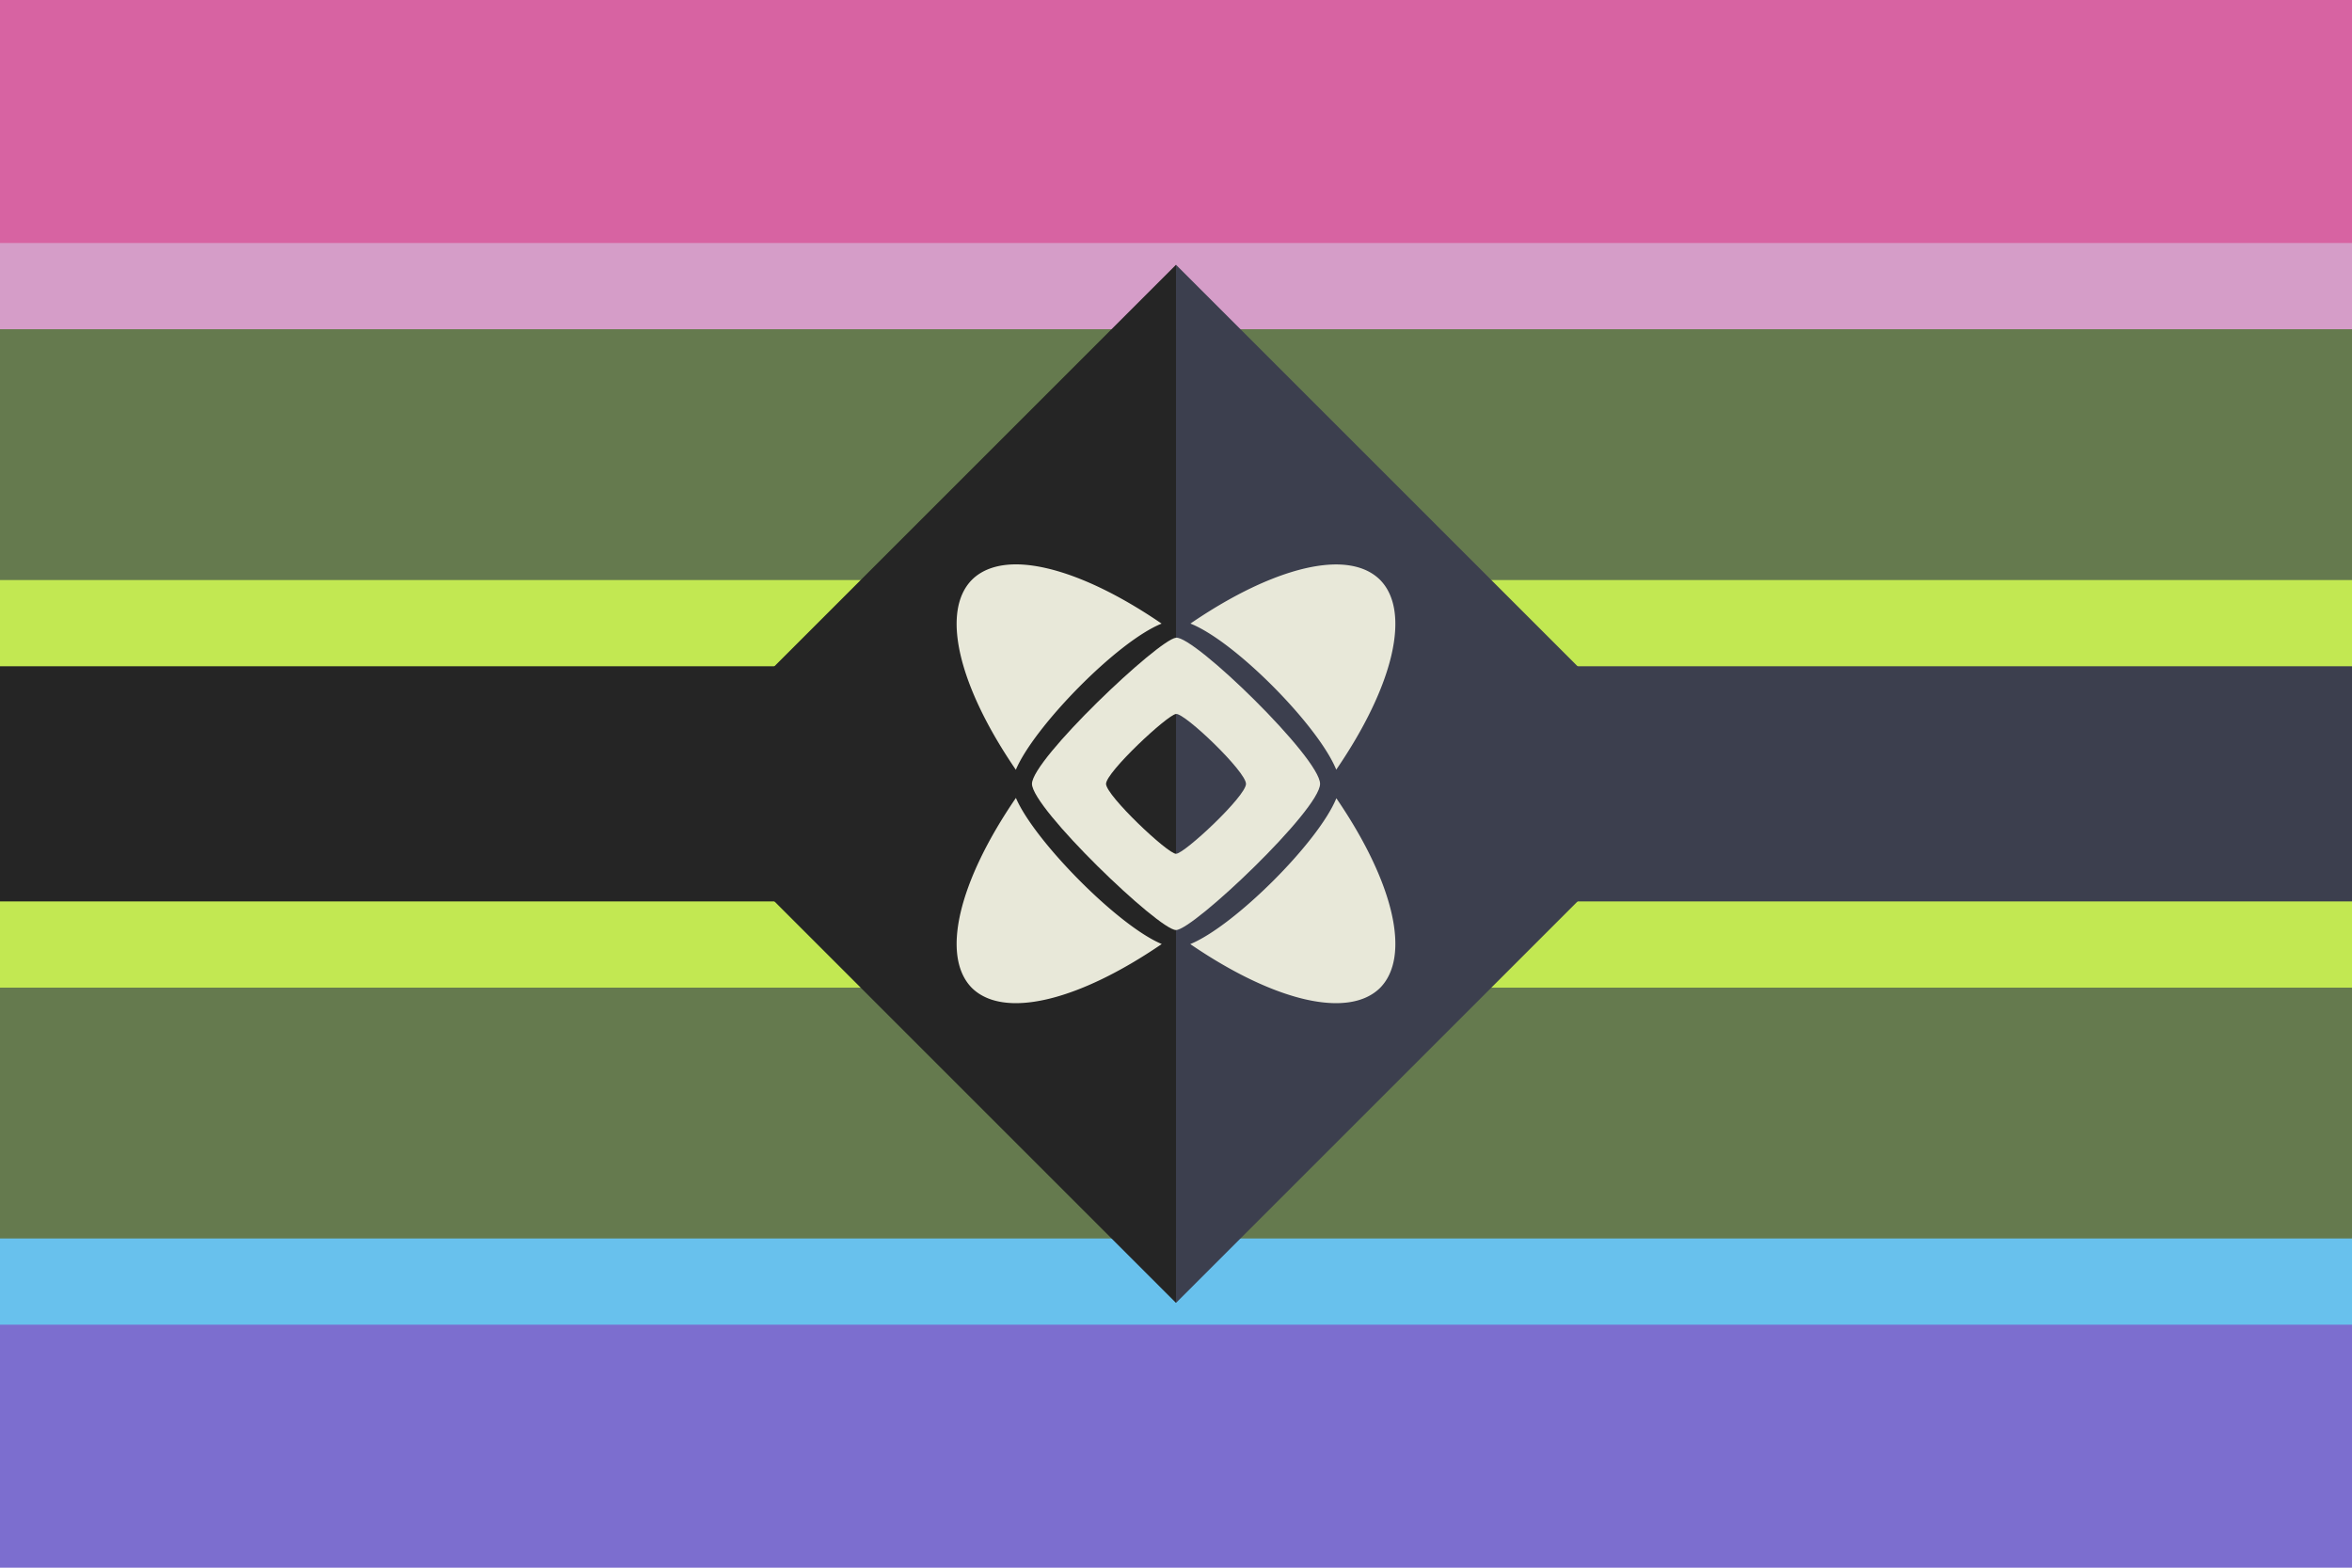 <?xml version="1.0" encoding="UTF-8" standalone="no"?>
<!-- Created with Inkscape (http://www.inkscape.org/) -->

<svg
   width="300mm"
   height="200mm"
   viewBox="0 0 300 200"
   version="1.1"
   id="svg1"
   xml:space="preserve"
   inkscape:version="1.4 (86a8ad7, 2024-10-11)"
   sodipodi:docname="introject.svg"
   inkscape:export-filename="fictive.png"
   inkscape:export-xdpi="96"
   inkscape:export-ydpi="96"
   xmlns:inkscape="http://www.inkscape.org/namespaces/inkscape"
   xmlns:sodipodi="http://sodipodi.sourceforge.net/DTD/sodipodi-0.dtd"
   xmlns="http://www.w3.org/2000/svg"
   xmlns:svg="http://www.w3.org/2000/svg"><sodipodi:namedview
     id="namedview1"
     pagecolor="#505050"
     bordercolor="#ffffff"
     borderopacity="1"
     inkscape:showpageshadow="0"
     inkscape:pageopacity="0"
     inkscape:pagecheckerboard="1"
     inkscape:deskcolor="#505050"
     inkscape:document-units="mm"
     inkscape:zoom="0.70710678"
     inkscape:cx="338.70415"
     inkscape:cy="391.03005"
     inkscape:window-width="1920"
     inkscape:window-height="1017"
     inkscape:window-x="-8"
     inkscape:window-y="-8"
     inkscape:window-maximized="1"
     inkscape:current-layer="layer2" /><defs
     id="defs1"><inkscape:path-effect
       effect="mirror_symmetry"
       start_point="0,100"
       end_point="300,100"
       center_point="150,100"
       id="path-effect14"
       is_visible="true"
       lpeversion="1.2"
       lpesatellites=""
       mode="horizontal"
       discard_orig_path="false"
       fuse_paths="false"
       oposite_fuse="false"
       split_items="false"
       split_open="false"
       link_styles="false" /><inkscape:path-effect
       effect="mirror_symmetry"
       start_point="150,0"
       end_point="150,200"
       center_point="150,100"
       id="path-effect13"
       is_visible="true"
       lpeversion="1.2"
       lpesatellites=""
       mode="vertical"
       discard_orig_path="false"
       fuse_paths="false"
       oposite_fuse="false"
       split_items="false"
       split_open="false"
       link_styles="false" /></defs><g
     inkscape:groupmode="layer"
     id="layer2"
     inkscape:label="Flag"
     style="display:inline"><g
       id="g36"
       inkscape:label="Lower"
       style="display:inline"><rect
         style="fill:#7c6ecf;fill-opacity:1;stroke-width:0.265"
         id="rect1"
         width="300"
         height="200"
         x="-5.5511151e-17"
         y="-1.110223e-16"
         inkscape:label="Base" /><rect
         style="fill:#68c1ed;fill-opacity:1;stroke-width:0.265"
         id="rect3"
         width="300"
         height="138"
         x="-5.5511151e-17"
         y="31"
         inkscape:label="Thin_Top" /><rect
         style="fill:#657a4e;fill-opacity:1;stroke-width:0.243"
         id="rect4"
         width="300"
         height="116"
         x="-5.5511151e-17"
         y="42"
         inkscape:label="Mid" /><rect
         style="fill:#c2e852;fill-opacity:1;stroke-width:0.162"
         id="rect2"
         width="300.004"
         height="52"
         x="0"
         y="74"
         inkscape:label="Thin_Lower" /></g><g
       id="g45"
       inkscape:label="Upper"
       style="display:inline"><rect
         style="fill:#d763a2;fill-opacity:1;stroke-width:0.187"
         id="rect36"
         width="300"
         height="100"
         x="-5.5511151e-17"
         y="-1.110223e-16"
         inkscape:label="Base" /><rect
         style="fill:#d59dc8;fill-opacity:1;stroke-width:0.186"
         id="rect37"
         width="300"
         height="68.403"
         x="-5.5511151e-17"
         y="31"
         inkscape:label="Thin_Top" /><rect
         style="fill:#657a4e;fill-opacity:1;stroke-width:0.178"
         id="rect38"
         width="300"
         height="62.493"
         x="-5.5511151e-17"
         y="42"
         inkscape:label="Mid" /><rect
         style="fill:#c2e852;fill-opacity:1;stroke-width:0.115"
         id="rect39"
         width="300.004"
         height="26.182"
         x="0"
         y="74"
         inkscape:label="Thin_Lower" /><rect
         style="fill:#3c3f4e;fill-opacity:1;stroke-width:0.087"
         id="rect40"
         width="150"
         height="30"
         x="150"
         y="85"
         inkscape:label="Black_R" /><rect
         style="fill:#252525;fill-opacity:1;stroke-width:0.087"
         id="rect41"
         width="150"
         height="30"
         x="0"
         y="85"
         inkscape:label="Black_L" /><rect
         style="display:none;fill:#3c3f4e;fill-opacity:1;stroke-width:0.122"
         id="rect42"
         width="93.65"
         height="93.65"
         x="-11.47"
         y="129.952"
         inkscape:label="Black_Diamond"
         transform="rotate(-45)" /><path
         id="path42"
         style="fill:#3c3f4e;fill-opacity:1;stroke-width:0.122"
         inkscape:label="Black_R_Diamond"
         d="m 82.181,129.952 -93.65,93.65 H 82.18 Z"
         transform="rotate(-45)" /><path
         id="path43"
         style="display:inline;fill:#252525;fill-opacity:1;stroke-width:0.122"
         inkscape:label="Black_L_Diamond"
         d="m 82.181,129.952 h -93.65 l 3.66e-4,93.65 z"
         transform="rotate(-45)" /><path
         id="path44"
         style="display:inline;fill:#e8e8d9;fill-opacity:1;stroke-width:0.277"
         inkscape:label="Symbol Inner"
         d="M 150 81.358 C 147.695 81.638 131.629 96.89 131.629 100 C 131.629 103.11 147.806 118.652 150 118.652 C 152.194 118.652 168.376 103.294 168.376 100 C 168.376 96.706 152.305 81.077 150 81.358 z M 150.001 91.084 C 151.121 90.95 158.928 98.426 158.928 100.002 C 158.928 101.577 151.067 108.924 150.001 108.924 C 148.935 108.924 141.077 101.489 141.077 100.002 C 141.077 98.514 148.881 91.219 150.001 91.084 z " /><path
         id="path45"
         style="display:inline;fill:#e8e8d9;fill-opacity:1;stroke-width:0.277"
         d="m 129.899,72.003 a 36.814,14.607 44.998 0 0 -5.935,1.971 36.814,14.607 44.998 0 0 5.609,24.23 c 2.308,-5.476 12.893,-16.355 18.591,-18.646 a 36.814,14.607 44.998 0 0 -18.265,-7.555 z m 40.856,0.012 a 14.607,36.814 45.002 0 0 -18.915,7.538 c 5.711,2.265 16.309,13.027 18.6,18.637 a 14.607,36.814 45.002 0 0 5.587,-24.215 14.607,36.814 45.002 0 0 -5.273,-1.96 z m -41.175,29.781 a 14.607,36.814 45.002 0 0 -5.616,24.239 14.607,36.814 45.002 0 0 24.218,-5.6 c -5.588,-2.324 -16.266,-13.173 -18.602,-18.64 z m 40.873,0.042 c -2.278,5.608 -13.025,16.315 -18.633,18.605 a 36.814,14.607 44.998 0 0 24.207,5.592 36.814,14.607 44.998 0 0 -5.574,-24.197 z"
         inkscape:label="Symbol Outer" /></g></g></svg>
